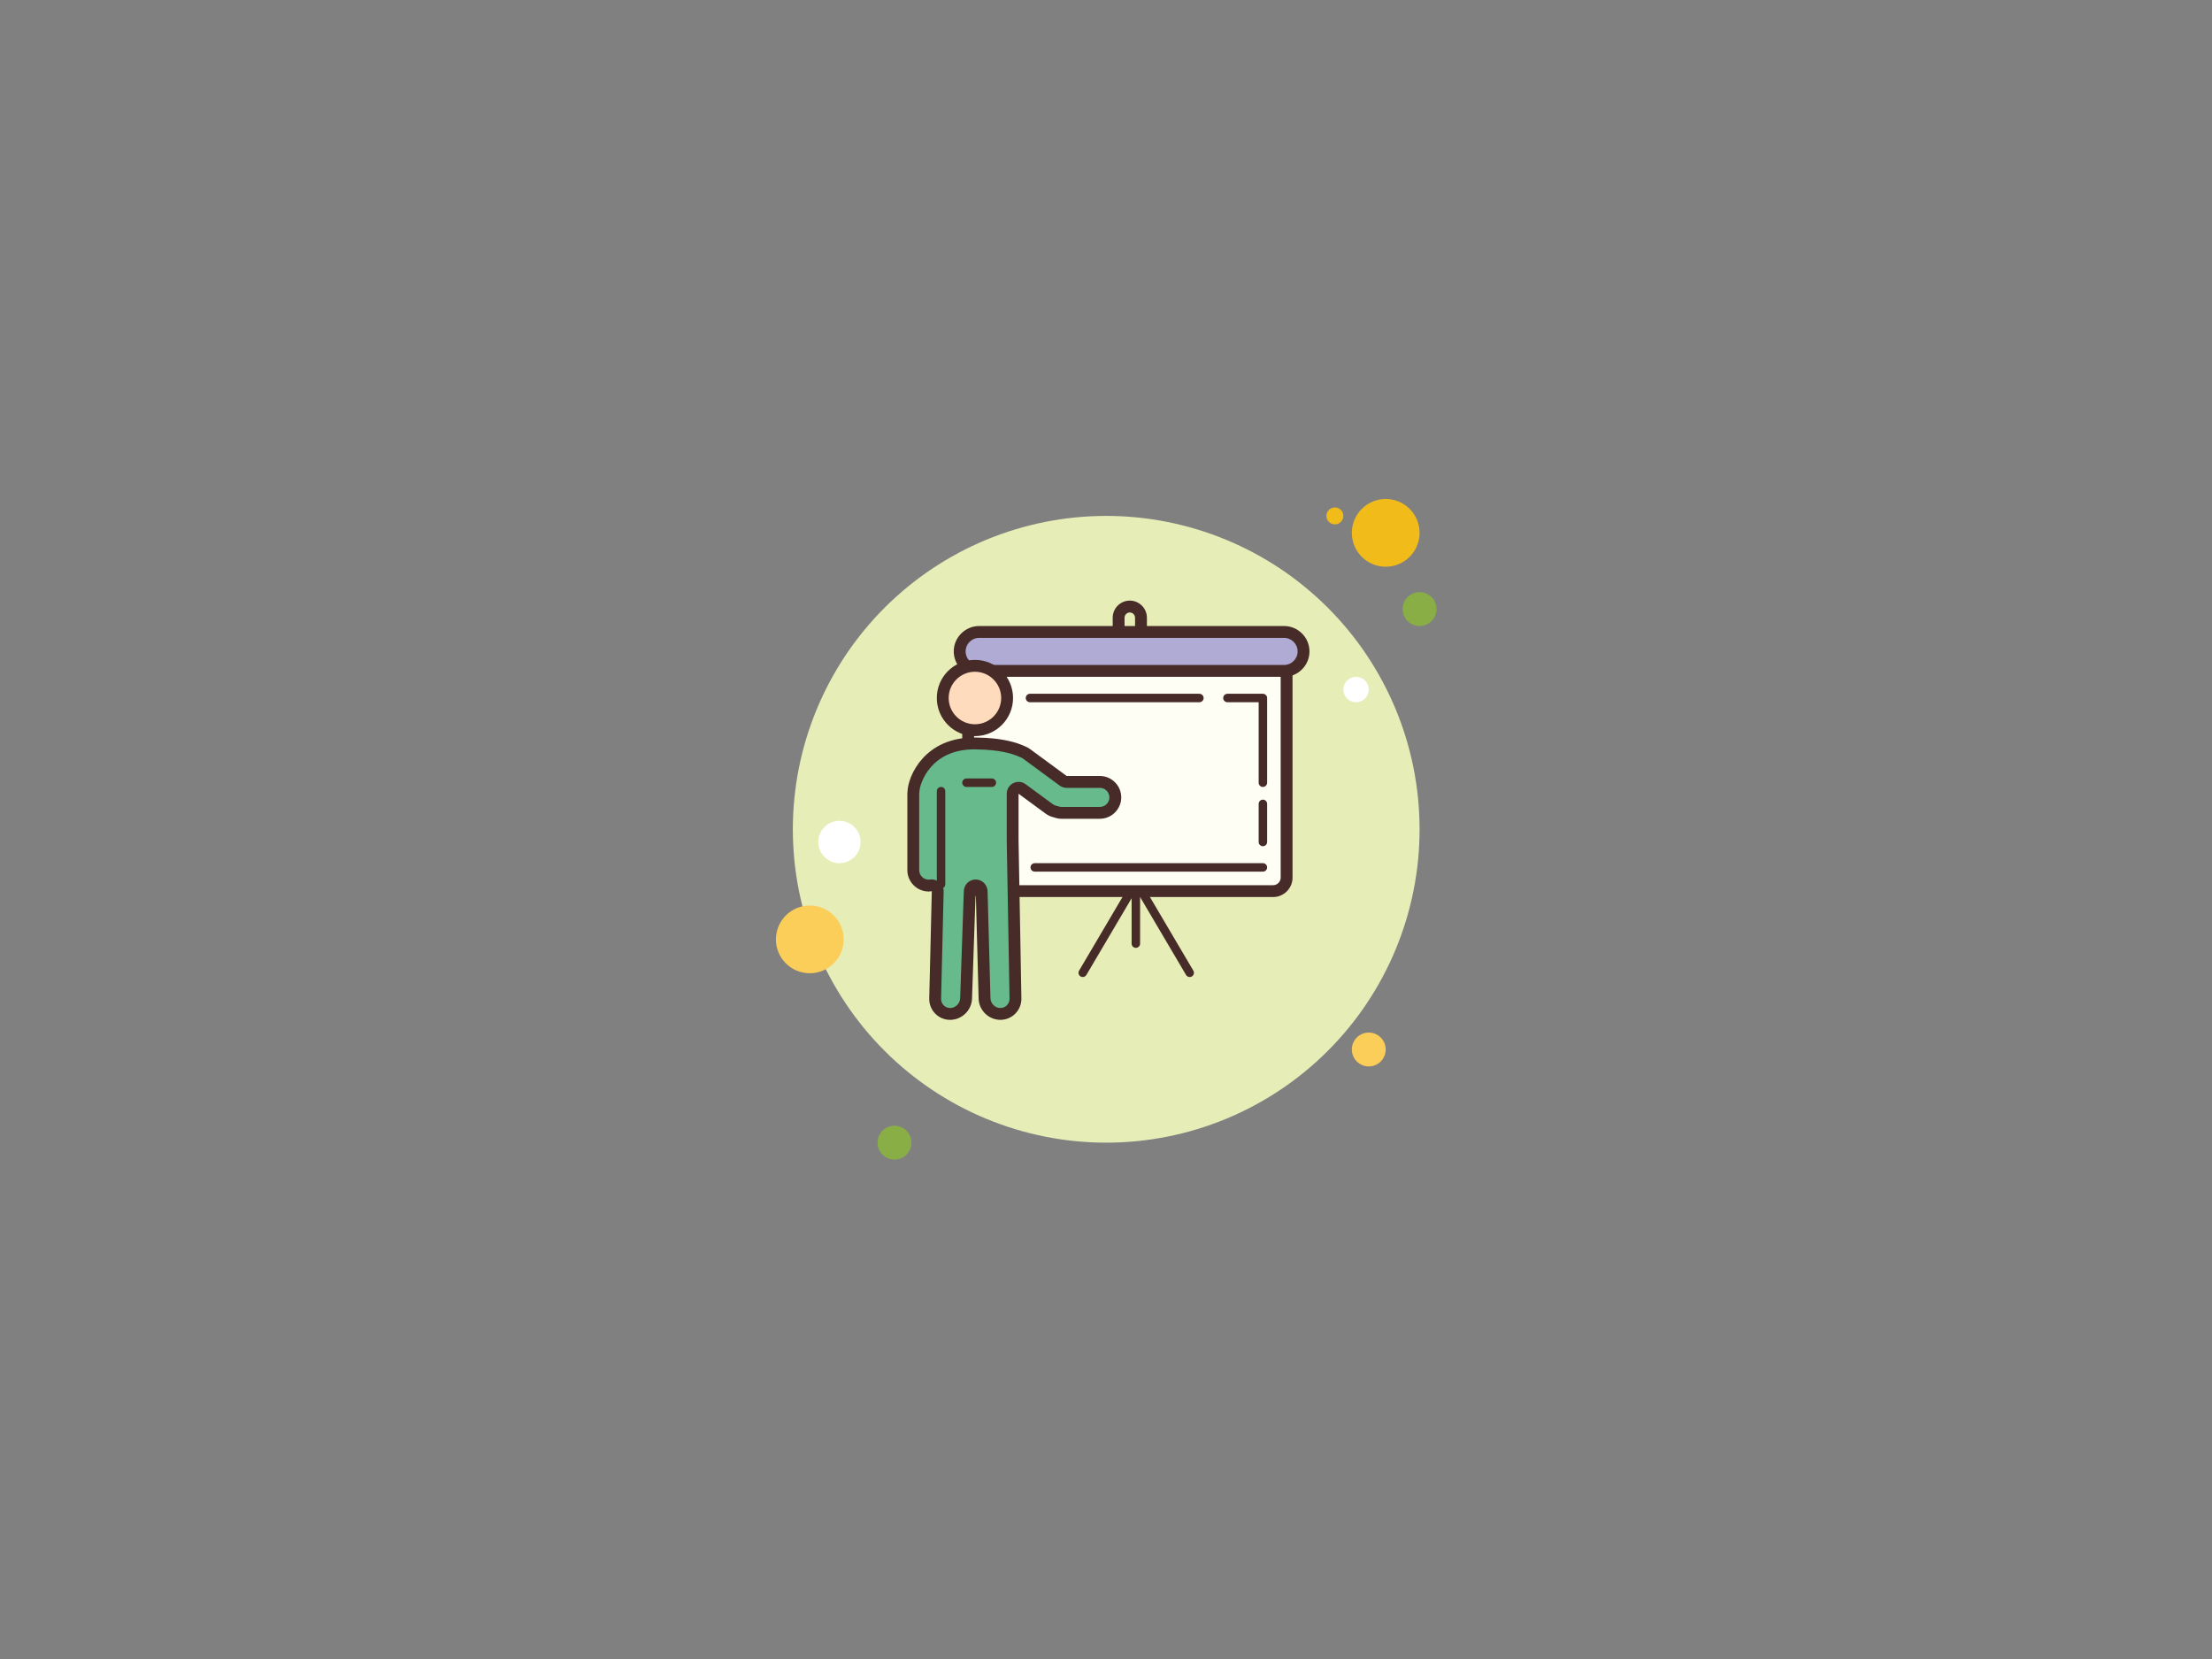 <?xml version="1.0" encoding="UTF-8"?><svg xmlns="http://www.w3.org/2000/svg" xmlns:xlink="http://www.w3.org/1999/xlink" width="768pt" zoomAndPan="magnify" viewBox="0 0 768 576" height="576pt" preserveAspectRatio="xMidYMid meet" version="1.2"><rect x="0" y="0" width="768" height="576" fill="#808080" stroke="none"/><g xml:id="surface1" id="surface1"><path style=" stroke:none;fill-rule:nonzero;fill:rgb(94.51%,73.729%,9.799%);fill-opacity:1;" d="M 463.469 176.184 C 463.078 176.184 462.703 176.258 462.344 176.406 C 461.984 176.555 461.664 176.766 461.391 177.043 C 461.113 177.32 460.902 177.637 460.75 177.996 C 460.602 178.355 460.527 178.73 460.527 179.121 C 460.527 179.512 460.602 179.887 460.75 180.246 C 460.902 180.609 461.113 180.926 461.391 181.203 C 461.664 181.477 461.984 181.691 462.344 181.84 C 462.703 181.988 463.078 182.062 463.469 182.062 C 463.859 182.062 464.234 181.988 464.594 181.84 C 464.953 181.691 465.273 181.477 465.547 181.203 C 465.824 180.926 466.035 180.609 466.184 180.246 C 466.336 179.887 466.41 179.512 466.41 179.121 C 466.41 178.73 466.336 178.355 466.184 177.996 C 466.035 177.637 465.824 177.32 465.547 177.043 C 465.273 176.766 464.953 176.555 464.594 176.406 C 464.234 176.258 463.859 176.184 463.469 176.184 Z M 463.469 176.184 "/><path style=" stroke:none;fill-rule:nonzero;fill:rgb(90.199%,92.94%,71.759%);fill-opacity:1;" d="M 384.07 179.121 C 382.293 179.121 380.512 179.168 378.734 179.254 C 376.953 179.34 375.18 179.473 373.406 179.645 C 371.637 179.82 369.867 180.039 368.105 180.301 C 366.348 180.562 364.594 180.867 362.844 181.215 C 361.098 181.559 359.363 181.949 357.637 182.383 C 355.906 182.816 354.191 183.289 352.488 183.809 C 350.785 184.324 349.094 184.883 347.418 185.484 C 345.742 186.082 344.082 186.723 342.434 187.406 C 340.789 188.086 339.164 188.809 337.555 189.57 C 335.941 190.328 334.352 191.129 332.781 191.969 C 331.211 192.809 329.664 193.688 328.137 194.602 C 326.609 195.516 325.105 196.469 323.625 197.457 C 322.145 198.449 320.688 199.473 319.258 200.535 C 317.828 201.594 316.426 202.691 315.047 203.82 C 313.672 204.949 312.324 206.113 311.004 207.309 C 309.684 208.504 308.395 209.73 307.137 210.988 C 305.879 212.25 304.648 213.539 303.453 214.859 C 302.258 216.176 301.098 217.523 299.965 218.902 C 298.836 220.277 297.742 221.68 296.68 223.109 C 295.621 224.543 294.594 225.996 293.605 227.477 C 292.617 228.957 291.664 230.461 290.75 231.988 C 289.832 233.516 288.957 235.066 288.117 236.637 C 287.277 238.207 286.477 239.797 285.715 241.406 C 284.953 243.016 284.234 244.645 283.551 246.289 C 282.871 247.934 282.23 249.594 281.629 251.27 C 281.031 252.945 280.473 254.637 279.953 256.34 C 279.438 258.047 278.961 259.762 278.531 261.488 C 278.098 263.215 277.707 264.953 277.359 266.699 C 277.012 268.445 276.707 270.199 276.445 271.961 C 276.188 273.723 275.969 275.488 275.793 277.262 C 275.617 279.031 275.488 280.809 275.402 282.586 C 275.312 284.363 275.27 286.145 275.27 287.926 C 275.27 289.707 275.312 291.484 275.402 293.266 C 275.488 295.043 275.617 296.816 275.793 298.59 C 275.969 300.363 276.188 302.129 276.445 303.891 C 276.707 305.652 277.012 307.406 277.359 309.152 C 277.707 310.898 278.098 312.633 278.531 314.363 C 278.961 316.09 279.438 317.805 279.953 319.508 C 280.473 321.211 281.031 322.902 281.629 324.578 C 282.23 326.258 282.871 327.918 283.551 329.562 C 284.234 331.207 284.953 332.836 285.715 334.445 C 286.477 336.055 287.277 337.645 288.117 339.215 C 288.957 340.785 289.832 342.332 290.75 343.859 C 291.664 345.387 292.617 346.891 293.605 348.371 C 294.594 349.852 295.621 351.309 296.68 352.738 C 297.742 354.168 298.836 355.57 299.965 356.949 C 301.098 358.324 302.258 359.672 303.453 360.992 C 304.648 362.312 305.879 363.602 307.137 364.859 C 308.395 366.121 309.684 367.348 311.004 368.543 C 312.324 369.738 313.672 370.902 315.047 372.031 C 316.426 373.16 317.828 374.254 319.258 375.316 C 320.688 376.375 322.145 377.402 323.625 378.391 C 325.105 379.379 326.609 380.332 328.137 381.25 C 329.664 382.164 331.211 383.039 332.781 383.879 C 334.352 384.719 335.941 385.52 337.555 386.281 C 339.164 387.043 340.789 387.766 342.434 388.445 C 344.082 389.129 345.742 389.77 347.418 390.367 C 349.094 390.969 350.785 391.527 352.488 392.043 C 354.191 392.559 355.906 393.035 357.637 393.469 C 359.363 393.898 361.098 394.289 362.844 394.637 C 364.594 394.984 366.348 395.289 368.105 395.551 C 369.867 395.812 371.637 396.027 373.406 396.203 C 375.18 396.379 376.953 396.508 378.734 396.598 C 380.512 396.684 382.293 396.727 384.07 396.727 C 385.852 396.727 387.633 396.684 389.41 396.598 C 391.188 396.508 392.965 396.379 394.738 396.203 C 396.508 396.027 398.273 395.812 400.035 395.551 C 401.797 395.289 403.551 394.984 405.297 394.637 C 407.043 394.289 408.781 393.898 410.508 393.469 C 412.234 393.035 413.953 392.559 415.656 392.043 C 417.359 391.527 419.051 390.969 420.727 390.367 C 422.402 389.77 424.062 389.129 425.707 388.445 C 427.355 387.766 428.98 387.043 430.59 386.281 C 432.199 385.52 433.789 384.719 435.359 383.879 C 436.93 383.039 438.48 382.164 440.008 381.25 C 441.535 380.332 443.039 379.379 444.52 378.391 C 446 377.402 447.457 376.375 448.887 375.316 C 450.316 374.254 451.719 373.16 453.094 372.031 C 454.473 370.902 455.82 369.738 457.141 368.543 C 458.457 367.348 459.746 366.121 461.008 364.859 C 462.266 363.602 463.492 362.312 464.688 360.992 C 465.887 359.672 467.047 358.324 468.176 356.949 C 469.309 355.57 470.402 354.168 471.465 352.738 C 472.523 351.309 473.547 349.852 474.539 348.371 C 475.527 346.891 476.48 345.387 477.395 343.859 C 478.312 342.332 479.188 340.785 480.027 339.215 C 480.867 337.645 481.668 336.055 482.43 334.445 C 483.191 332.836 483.91 331.207 484.594 329.562 C 485.273 327.918 485.914 326.258 486.516 324.578 C 487.113 322.902 487.672 321.211 488.191 319.508 C 488.707 317.805 489.18 316.09 489.613 314.363 C 490.047 312.633 490.438 310.898 490.785 309.152 C 491.133 307.406 491.438 305.652 491.695 303.891 C 491.957 302.129 492.176 300.363 492.352 298.59 C 492.523 296.816 492.656 295.043 492.742 293.266 C 492.832 291.484 492.875 289.707 492.875 287.926 C 492.875 286.145 492.832 284.363 492.742 282.586 C 492.656 280.809 492.523 279.031 492.352 277.262 C 492.176 275.488 491.957 273.723 491.695 271.961 C 491.438 270.199 491.133 268.445 490.785 266.699 C 490.438 264.953 490.047 263.215 489.613 261.488 C 489.18 259.762 488.707 258.047 488.191 256.34 C 487.672 254.637 487.113 252.945 486.516 251.27 C 485.914 249.594 485.273 247.934 484.594 246.289 C 483.91 244.645 483.191 243.016 482.43 241.406 C 481.668 239.797 480.867 238.207 480.027 236.637 C 479.188 235.066 478.312 233.516 477.395 231.988 C 476.48 230.461 475.527 228.957 474.539 227.477 C 473.547 225.996 472.523 224.543 471.465 223.109 C 470.402 221.68 469.309 220.277 468.176 218.902 C 467.047 217.523 465.887 216.176 464.688 214.859 C 463.492 213.539 462.266 212.25 461.008 210.988 C 459.746 209.73 458.457 208.504 457.141 207.309 C 455.82 206.113 454.473 204.949 453.094 203.82 C 451.719 202.691 450.316 201.594 448.887 200.535 C 447.457 199.473 446 198.449 444.52 197.457 C 443.039 196.469 441.535 195.516 440.008 194.602 C 438.48 193.688 436.93 192.809 435.359 191.969 C 433.789 191.129 432.199 190.328 430.59 189.57 C 428.98 188.809 427.355 188.086 425.707 187.406 C 424.062 186.723 422.402 186.082 420.727 185.484 C 419.051 184.883 417.359 184.324 415.656 183.809 C 413.953 183.289 412.234 182.816 410.508 182.383 C 408.781 181.949 407.043 181.559 405.297 181.215 C 403.551 180.867 401.797 180.562 400.035 180.301 C 398.273 180.039 396.508 179.82 394.738 179.645 C 392.965 179.473 391.188 179.34 389.41 179.254 C 387.633 179.168 385.852 179.121 384.07 179.121 Z M 384.07 179.121 "/><path style=" stroke:none;fill-rule:nonzero;fill:rgb(94.51%,73.729%,9.799%);fill-opacity:1;" d="M 481.113 173.242 C 480.34 173.242 479.574 173.316 478.816 173.469 C 478.059 173.617 477.324 173.84 476.609 174.137 C 475.898 174.434 475.219 174.793 474.578 175.223 C 473.934 175.652 473.34 176.141 472.793 176.688 C 472.25 177.23 471.762 177.828 471.332 178.469 C 470.902 179.109 470.539 179.789 470.246 180.504 C 469.949 181.215 469.727 181.953 469.574 182.707 C 469.426 183.465 469.352 184.23 469.352 185.004 C 469.352 185.777 469.426 186.539 469.574 187.297 C 469.727 188.055 469.949 188.793 470.246 189.504 C 470.539 190.219 470.902 190.895 471.332 191.539 C 471.762 192.18 472.25 192.773 472.793 193.32 C 473.34 193.867 473.934 194.355 474.578 194.785 C 475.219 195.211 475.898 195.574 476.609 195.871 C 477.324 196.168 478.059 196.391 478.816 196.539 C 479.574 196.691 480.34 196.766 481.113 196.766 C 481.883 196.766 482.648 196.691 483.406 196.539 C 484.164 196.391 484.898 196.168 485.613 195.871 C 486.328 195.574 487.004 195.211 487.648 194.785 C 488.289 194.355 488.883 193.867 489.43 193.32 C 489.977 192.773 490.465 192.18 490.891 191.539 C 491.32 190.895 491.684 190.219 491.98 189.504 C 492.273 188.793 492.496 188.055 492.648 187.297 C 492.801 186.539 492.875 185.777 492.875 185.004 C 492.875 184.23 492.801 183.465 492.648 182.707 C 492.496 181.953 492.273 181.215 491.98 180.504 C 491.684 179.789 491.32 179.109 490.891 178.469 C 490.465 177.828 489.977 177.23 489.43 176.688 C 488.883 176.141 488.289 175.652 487.648 175.223 C 487.004 174.793 486.328 174.434 485.613 174.137 C 484.898 173.84 484.164 173.617 483.406 173.469 C 482.648 173.316 481.883 173.242 481.113 173.242 Z M 481.113 173.242 "/><path style=" stroke:none;fill-rule:nonzero;fill:rgb(53.329%,68.239%,27.06%);fill-opacity:1;" d="M 492.875 205.586 C 492.488 205.586 492.105 205.625 491.727 205.699 C 491.348 205.777 490.98 205.887 490.625 206.035 C 490.266 206.184 489.93 206.363 489.605 206.578 C 489.285 206.793 488.988 207.039 488.715 207.309 C 488.441 207.582 488.199 207.879 487.984 208.203 C 487.77 208.523 487.59 208.863 487.441 209.219 C 487.293 209.574 487.184 209.941 487.105 210.32 C 487.031 210.699 486.992 211.082 486.992 211.469 C 486.992 211.855 487.031 212.238 487.105 212.617 C 487.184 212.996 487.293 213.363 487.441 213.719 C 487.59 214.078 487.77 214.414 487.984 214.738 C 488.199 215.059 488.441 215.355 488.715 215.629 C 488.988 215.902 489.285 216.145 489.605 216.359 C 489.93 216.574 490.266 216.754 490.625 216.902 C 490.98 217.051 491.348 217.16 491.727 217.238 C 492.105 217.312 492.488 217.352 492.875 217.352 C 493.262 217.352 493.645 217.312 494.023 217.238 C 494.402 217.16 494.77 217.051 495.125 216.902 C 495.48 216.754 495.82 216.574 496.141 216.359 C 496.465 216.145 496.762 215.902 497.035 215.629 C 497.305 215.355 497.551 215.059 497.766 214.738 C 497.98 214.414 498.16 214.078 498.309 213.719 C 498.457 213.363 498.566 212.996 498.645 212.617 C 498.719 212.238 498.758 211.855 498.758 211.469 C 498.758 211.082 498.719 210.699 498.645 210.32 C 498.566 209.941 498.457 209.574 498.309 209.219 C 498.16 208.863 497.98 208.523 497.766 208.203 C 497.551 207.879 497.305 207.582 497.035 207.309 C 496.762 207.039 496.465 206.793 496.141 206.578 C 495.82 206.363 495.48 206.184 495.125 206.035 C 494.77 205.887 494.402 205.777 494.023 205.699 C 493.645 205.625 493.262 205.586 492.875 205.586 Z M 492.875 205.586 "/><path style=" stroke:none;fill-rule:nonzero;fill:rgb(98.43%,80.389%,34.9%);fill-opacity:1;" d="M 475.23 358.5 C 474.844 358.5 474.461 358.539 474.082 358.613 C 473.703 358.688 473.336 358.801 472.98 358.949 C 472.625 359.094 472.285 359.277 471.965 359.492 C 471.641 359.707 471.344 359.949 471.074 360.223 C 470.801 360.496 470.555 360.793 470.34 361.113 C 470.125 361.434 469.945 361.773 469.797 362.129 C 469.648 362.488 469.539 362.855 469.461 363.234 C 469.387 363.613 469.352 363.996 469.352 364.383 C 469.352 364.766 469.387 365.148 469.461 365.527 C 469.539 365.906 469.648 366.273 469.797 366.633 C 469.945 366.988 470.125 367.328 470.34 367.648 C 470.555 367.969 470.801 368.266 471.074 368.539 C 471.344 368.812 471.641 369.055 471.965 369.27 C 472.285 369.484 472.625 369.668 472.98 369.816 C 473.336 369.961 473.703 370.074 474.082 370.148 C 474.461 370.223 474.844 370.262 475.23 370.262 C 475.617 370.262 476 370.223 476.379 370.148 C 476.758 370.074 477.125 369.961 477.48 369.816 C 477.84 369.668 478.176 369.484 478.5 369.27 C 478.82 369.055 479.117 368.812 479.391 368.539 C 479.664 368.266 479.906 367.969 480.121 367.648 C 480.336 367.328 480.516 366.988 480.664 366.633 C 480.812 366.273 480.926 365.906 481 365.527 C 481.074 365.148 481.113 364.766 481.113 364.383 C 481.113 363.996 481.074 363.613 481 363.234 C 480.926 362.855 480.812 362.488 480.664 362.129 C 480.516 361.773 480.336 361.434 480.121 361.113 C 479.906 360.793 479.664 360.496 479.391 360.223 C 479.117 359.949 478.82 359.707 478.5 359.492 C 478.176 359.277 477.84 359.094 477.48 358.949 C 477.125 358.801 476.758 358.688 476.379 358.613 C 476 358.539 475.617 358.5 475.23 358.5 Z M 281.152 314.391 C 280.379 314.391 279.613 314.465 278.855 314.617 C 278.098 314.766 277.363 314.992 276.648 315.285 C 275.938 315.582 275.258 315.945 274.617 316.371 C 273.973 316.801 273.379 317.289 272.832 317.836 C 272.289 318.383 271.801 318.977 271.371 319.617 C 270.941 320.262 270.578 320.938 270.285 321.652 C 269.988 322.363 269.766 323.102 269.613 323.859 C 269.465 324.617 269.387 325.379 269.387 326.152 C 269.387 326.926 269.465 327.691 269.613 328.449 C 269.766 329.207 269.988 329.941 270.285 330.652 C 270.578 331.367 270.941 332.047 271.371 332.688 C 271.801 333.328 272.289 333.926 272.832 334.469 C 273.379 335.016 273.973 335.504 274.617 335.934 C 275.258 336.363 275.938 336.723 276.648 337.02 C 277.363 337.316 278.098 337.539 278.855 337.688 C 279.613 337.84 280.379 337.914 281.152 337.914 C 281.922 337.914 282.688 337.84 283.445 337.688 C 284.203 337.539 284.938 337.316 285.652 337.02 C 286.367 336.723 287.043 336.363 287.684 335.934 C 288.328 335.504 288.922 335.016 289.469 334.469 C 290.016 333.926 290.5 333.328 290.93 332.688 C 291.359 332.047 291.723 331.367 292.02 330.652 C 292.312 329.941 292.535 329.207 292.688 328.449 C 292.836 327.691 292.914 326.926 292.914 326.152 C 292.914 325.379 292.836 324.617 292.688 323.859 C 292.535 323.102 292.312 322.363 292.02 321.652 C 291.723 320.938 291.359 320.262 290.93 319.617 C 290.5 318.977 290.016 318.383 289.469 317.836 C 288.922 317.289 288.328 316.801 287.684 316.371 C 287.043 315.945 286.367 315.582 285.652 315.285 C 284.938 314.992 284.203 314.766 283.445 314.617 C 282.688 314.465 281.922 314.391 281.152 314.391 Z M 281.152 314.391 "/><path style=" stroke:none;fill-rule:nonzero;fill:rgb(53.329%,68.239%,27.06%);fill-opacity:1;" d="M 310.559 390.848 C 310.172 390.848 309.789 390.883 309.41 390.961 C 309.031 391.035 308.664 391.145 308.305 391.293 C 307.949 391.441 307.609 391.625 307.289 391.836 C 306.969 392.051 306.672 392.297 306.398 392.57 C 306.125 392.844 305.883 393.141 305.668 393.461 C 305.453 393.781 305.27 394.121 305.125 394.477 C 304.977 394.832 304.863 395.203 304.789 395.582 C 304.715 395.961 304.676 396.34 304.676 396.727 C 304.676 397.113 304.715 397.496 304.789 397.875 C 304.863 398.254 304.977 398.621 305.125 398.977 C 305.27 399.336 305.453 399.676 305.668 399.996 C 305.883 400.316 306.125 400.613 306.398 400.887 C 306.672 401.16 306.969 401.402 307.289 401.617 C 307.609 401.832 307.949 402.012 308.305 402.16 C 308.664 402.309 309.031 402.422 309.41 402.496 C 309.789 402.57 310.172 402.609 310.559 402.609 C 310.941 402.609 311.324 402.57 311.703 402.496 C 312.082 402.422 312.449 402.309 312.809 402.16 C 313.164 402.012 313.504 401.832 313.824 401.617 C 314.145 401.402 314.441 401.16 314.715 400.887 C 314.988 400.613 315.23 400.316 315.445 399.996 C 315.66 399.676 315.844 399.336 315.988 398.977 C 316.137 398.621 316.25 398.254 316.324 397.875 C 316.398 397.496 316.438 397.113 316.438 396.727 C 316.438 396.34 316.398 395.961 316.324 395.582 C 316.25 395.203 316.137 394.832 315.988 394.477 C 315.844 394.121 315.66 393.781 315.445 393.461 C 315.23 393.141 314.988 392.844 314.715 392.57 C 314.441 392.297 314.145 392.051 313.824 391.836 C 313.504 391.625 313.164 391.441 312.809 391.293 C 312.449 391.145 312.082 391.035 311.703 390.961 C 311.324 390.883 310.941 390.848 310.559 390.848 Z M 310.559 390.848 "/><path style=" stroke:none;fill-rule:nonzero;fill:rgb(100%,100%,100%);fill-opacity:1;" d="M 291.441 284.984 C 290.961 284.984 290.48 285.031 290.008 285.125 C 289.535 285.219 289.074 285.359 288.629 285.543 C 288.184 285.73 287.762 285.957 287.359 286.223 C 286.957 286.492 286.586 286.797 286.246 287.137 C 285.902 287.48 285.598 287.852 285.332 288.25 C 285.062 288.652 284.836 289.078 284.652 289.523 C 284.465 289.969 284.328 290.43 284.234 290.902 C 284.137 291.375 284.09 291.852 284.09 292.336 C 284.09 292.82 284.137 293.297 284.234 293.77 C 284.328 294.242 284.465 294.703 284.652 295.148 C 284.836 295.594 285.062 296.02 285.332 296.422 C 285.598 296.82 285.902 297.191 286.246 297.535 C 286.586 297.875 286.957 298.18 287.359 298.449 C 287.762 298.715 288.184 298.941 288.629 299.129 C 289.074 299.312 289.535 299.453 290.008 299.547 C 290.48 299.641 290.961 299.688 291.441 299.688 C 291.926 299.688 292.402 299.641 292.875 299.547 C 293.352 299.453 293.809 299.312 294.258 299.129 C 294.703 298.941 295.125 298.715 295.527 298.449 C 295.93 298.18 296.301 297.875 296.641 297.535 C 296.98 297.191 297.285 296.82 297.555 296.422 C 297.824 296.02 298.051 295.594 298.234 295.148 C 298.418 294.703 298.559 294.242 298.652 293.77 C 298.746 293.297 298.793 292.82 298.793 292.336 C 298.793 291.852 298.746 291.375 298.652 290.902 C 298.559 290.43 298.418 289.969 298.234 289.523 C 298.051 289.078 297.824 288.652 297.555 288.25 C 297.285 287.852 296.98 287.48 296.641 287.137 C 296.301 286.797 295.93 286.492 295.527 286.223 C 295.125 285.957 294.703 285.73 294.258 285.543 C 293.809 285.359 293.352 285.219 292.875 285.125 C 292.402 285.031 291.926 284.984 291.441 284.984 Z M 470.82 234.992 C 470.531 234.992 470.242 235.023 469.961 235.078 C 469.676 235.137 469.398 235.219 469.133 235.328 C 468.863 235.441 468.609 235.578 468.371 235.738 C 468.129 235.898 467.906 236.082 467.699 236.285 C 467.496 236.492 467.312 236.715 467.152 236.953 C 466.992 237.195 466.855 237.449 466.746 237.719 C 466.633 237.984 466.551 238.262 466.492 238.543 C 466.438 238.828 466.41 239.117 466.41 239.406 C 466.41 239.695 466.438 239.98 466.492 240.266 C 466.551 240.551 466.633 240.824 466.746 241.094 C 466.855 241.359 466.992 241.613 467.152 241.855 C 467.312 242.098 467.496 242.32 467.699 242.523 C 467.906 242.73 468.129 242.91 468.371 243.074 C 468.609 243.234 468.863 243.371 469.133 243.48 C 469.398 243.59 469.676 243.676 469.961 243.73 C 470.242 243.789 470.531 243.816 470.82 243.816 C 471.109 243.816 471.398 243.789 471.68 243.73 C 471.965 243.676 472.242 243.59 472.508 243.48 C 472.777 243.371 473.031 243.234 473.27 243.074 C 473.512 242.91 473.734 242.73 473.938 242.523 C 474.145 242.32 474.328 242.098 474.488 241.855 C 474.648 241.613 474.785 241.359 474.895 241.094 C 475.008 240.824 475.09 240.551 475.145 240.266 C 475.203 239.98 475.23 239.695 475.23 239.406 C 475.23 239.117 475.203 238.828 475.145 238.543 C 475.09 238.262 475.008 237.984 474.895 237.719 C 474.785 237.449 474.648 237.195 474.488 236.953 C 474.328 236.715 474.145 236.492 473.938 236.285 C 473.734 236.082 473.512 235.898 473.27 235.738 C 473.031 235.578 472.777 235.441 472.508 235.328 C 472.242 235.219 471.965 235.137 471.68 235.078 C 471.398 235.023 471.109 234.992 470.82 234.992 Z M 470.82 234.992 "/><path style=" stroke:none;fill-rule:nonzero;fill:rgb(27.84%,16.859%,16.08%);fill-opacity:1;" d="M 392.266 212.645 C 393.254 212.645 394.086 213.48 394.086 214.469 L 394.086 226.352 C 394.086 227.34 393.254 228.176 392.266 228.176 C 391.277 228.176 390.441 227.34 390.441 226.352 L 390.441 214.469 C 390.438 213.48 391.273 212.645 392.266 212.645 M 392.266 208.527 C 388.996 208.527 386.324 211.203 386.324 214.469 L 386.324 226.352 C 386.324 229.617 388.996 232.293 392.266 232.293 C 395.531 232.293 398.203 229.617 398.203 226.352 L 398.203 214.469 C 398.203 211.203 395.531 208.527 392.266 208.527 Z M 392.266 208.527 "/><path style=" stroke:none;fill-rule:nonzero;fill:rgb(100%,99.609%,95.689%);fill-opacity:1;" d="M 340.82 309.391 C 338.238 309.391 336.141 307.293 336.141 304.711 L 336.141 232.91 C 336.141 230.332 338.238 228.23 340.82 228.23 L 442.027 228.23 C 444.609 228.23 446.707 230.332 446.707 232.91 L 446.707 304.711 C 446.707 307.293 444.609 309.391 442.027 309.391 Z M 340.82 309.391 "/><path style=" stroke:none;fill-rule:nonzero;fill:rgb(27.84%,16.859%,16.08%);fill-opacity:1;" d="M 442.027 230.289 C 443.445 230.289 444.648 231.488 444.648 232.91 L 444.648 304.715 C 444.648 306.133 443.449 307.336 442.027 307.336 L 340.82 307.336 C 339.402 307.336 338.199 306.137 338.199 304.715 L 338.199 232.91 C 338.199 231.492 339.398 230.289 340.82 230.289 L 442.027 230.289 M 442.027 226.172 L 340.82 226.172 C 337.113 226.172 334.082 229.203 334.082 232.91 L 334.082 304.715 C 334.082 308.418 337.113 311.449 340.82 311.449 L 442.027 311.449 C 445.734 311.449 448.766 308.418 448.766 304.711 L 448.766 232.91 C 448.766 229.203 445.734 226.172 442.027 226.172 Z M 442.027 226.172 "/><path style=" stroke:none;fill-rule:nonzero;fill:rgb(68.629%,67.059%,83.139%);fill-opacity:1;" d="M 339.961 232.934 C 336.23 232.934 333.199 229.902 333.199 226.172 C 333.199 222.441 336.23 219.41 339.961 219.41 L 445.824 219.41 C 449.555 219.41 452.59 222.441 452.59 226.172 C 452.59 229.902 449.555 232.934 445.824 232.934 Z M 339.961 232.934 "/><path style=" stroke:none;fill-rule:nonzero;fill:rgb(27.84%,16.859%,16.08%);fill-opacity:1;" d="M 445.824 221.469 C 448.418 221.469 450.531 223.578 450.531 226.172 C 450.531 228.766 448.418 230.879 445.824 230.879 L 339.961 230.879 C 337.371 230.879 335.258 228.766 335.258 226.172 C 335.258 223.578 337.371 221.469 339.961 221.469 L 445.824 221.469 M 445.824 217.352 L 339.961 217.352 C 335.109 217.352 331.141 221.32 331.141 226.172 C 331.141 231.023 335.109 234.992 339.961 234.992 L 445.824 234.992 C 450.676 234.992 454.648 231.023 454.648 226.172 C 454.648 221.32 450.676 217.352 445.824 217.352 Z M 445.824 217.352 "/><path style=" stroke:none;fill-rule:nonzero;fill:rgb(99.219%,85.88%,73.729%);fill-opacity:1;" d="M 338.492 231.172 C 337.758 231.172 337.031 231.242 336.312 231.383 C 335.59 231.527 334.891 231.738 334.215 232.02 C 333.535 232.301 332.891 232.645 332.277 233.051 C 331.668 233.457 331.102 233.922 330.586 234.441 C 330.066 234.961 329.602 235.523 329.191 236.133 C 328.785 236.746 328.441 237.387 328.16 238.066 C 327.879 238.746 327.664 239.445 327.523 240.164 C 327.379 240.883 327.309 241.613 327.309 242.344 C 327.309 243.078 327.379 243.809 327.523 244.527 C 327.664 245.246 327.879 245.945 328.16 246.625 C 328.441 247.301 328.785 247.945 329.191 248.559 C 329.602 249.168 330.066 249.73 330.586 250.25 C 331.102 250.77 331.668 251.234 332.277 251.641 C 332.891 252.047 333.535 252.391 334.215 252.672 C 334.891 252.953 335.59 253.164 336.312 253.309 C 337.031 253.449 337.758 253.52 338.492 253.52 C 339.227 253.52 339.953 253.449 340.676 253.309 C 341.395 253.164 342.094 252.953 342.773 252.672 C 343.449 252.391 344.094 252.047 344.707 251.641 C 345.316 251.234 345.883 250.77 346.402 250.25 C 346.922 249.73 347.383 249.168 347.793 248.559 C 348.199 247.945 348.547 247.301 348.824 246.625 C 349.105 245.945 349.32 245.246 349.461 244.527 C 349.605 243.809 349.68 243.078 349.68 242.344 C 349.68 241.613 349.605 240.883 349.461 240.164 C 349.32 239.445 349.105 238.746 348.824 238.066 C 348.547 237.387 348.199 236.746 347.793 236.133 C 347.383 235.523 346.922 234.961 346.402 234.441 C 345.883 233.922 345.316 233.457 344.707 233.051 C 344.094 232.645 343.449 232.301 342.773 232.02 C 342.094 231.738 341.395 231.527 340.676 231.383 C 339.953 231.242 339.227 231.172 338.492 231.172 Z M 338.492 231.172 "/><path style=" stroke:none;fill-rule:nonzero;fill:rgb(27.84%,16.859%,16.08%);fill-opacity:1;" d="M 338.492 233.23 C 343.52 233.23 347.609 237.32 347.609 242.344 C 347.609 247.371 343.52 251.461 338.492 251.461 C 333.469 251.461 329.375 247.371 329.375 242.344 C 329.375 237.32 333.469 233.23 338.492 233.23 M 338.492 229.113 C 331.184 229.113 325.258 235.039 325.258 242.344 C 325.258 249.652 331.184 255.578 338.492 255.578 C 345.801 255.578 351.727 249.652 351.727 242.344 C 351.727 235.039 345.801 229.113 338.492 229.113 Z M 338.492 229.113 "/><path style=" stroke:none;fill-rule:nonzero;fill:rgb(27.84%,16.859%,16.08%);fill-opacity:1;" d="M 394.363 329.094 C 393.551 329.094 392.895 328.434 392.895 327.625 L 392.895 309.98 C 392.895 309.168 393.551 308.508 394.363 308.508 C 395.176 308.508 395.836 309.168 395.836 309.98 L 395.836 327.625 C 395.836 328.434 395.176 329.094 394.363 329.094 Z M 394.363 329.094 "/><path style=" stroke:none;fill-rule:nonzero;fill:rgb(27.84%,16.859%,16.08%);fill-opacity:1;" d="M 375.922 339.223 C 375.668 339.223 375.41 339.156 375.176 339.02 C 374.477 338.605 374.246 337.707 374.656 337.004 L 390.996 309.285 C 391.41 308.586 392.309 308.355 393.012 308.766 C 393.711 309.18 393.945 310.078 393.531 310.781 L 377.191 338.496 C 376.918 338.961 376.426 339.223 375.922 339.223 Z M 375.922 339.223 "/><path style=" stroke:none;fill-rule:nonzero;fill:rgb(27.84%,16.859%,16.08%);fill-opacity:1;" d="M 413.059 339.223 C 412.555 339.223 412.062 338.961 411.789 338.496 L 395.449 310.781 C 395.035 310.078 395.266 309.18 395.969 308.766 C 396.668 308.352 397.574 308.578 397.984 309.285 L 414.324 337.004 C 414.738 337.703 414.508 338.602 413.805 339.02 C 413.57 339.156 413.312 339.223 413.059 339.223 Z M 413.059 339.223 "/><path style=" stroke:none;fill-rule:nonzero;fill:rgb(40.388%,72.939%,54.9%);fill-opacity:1;" d="M 347.336 352.031 C 344.352 352.031 341.887 349.605 341.832 346.625 L 340.832 309.48 C 340.801 308.363 339.875 307.402 338.762 307.402 C 338.203 307.402 337.664 307.629 337.273 308.031 C 336.887 308.438 336.668 309.043 336.691 309.602 L 335.43 346.594 C 335.359 349.598 332.867 352.031 329.879 352.031 C 328.465 352.031 327.141 351.477 326.16 350.473 C 325.176 349.465 324.652 348.129 324.688 346.715 L 325.574 309.473 C 325.59 308.867 325.332 308.285 324.879 307.883 C 324.5 307.547 324.016 307.367 323.516 307.367 C 323.414 307.367 323.316 307.375 323.215 307.391 C 322.922 307.434 322.691 307.473 322.453 307.473 C 319.492 307.473 317.086 305.066 317.086 302.105 L 317.086 275.367 C 317.09 275.324 317.137 275.004 317.137 274.961 C 317.348 269.633 322.953 258.117 338.238 258.117 C 338.238 258.117 338.863 258.133 338.914 258.137 C 347.422 258.227 352.332 259.734 354.969 260.98 C 355.609 261.234 356.004 261.438 356.332 261.684 L 369.121 271.086 C 369.477 271.344 369.902 271.484 370.344 271.484 L 381.867 271.484 C 384.828 271.484 387.234 273.891 387.234 276.852 C 387.234 279.812 384.828 282.219 381.867 282.219 L 368.5 282.219 C 367.918 282.219 367.324 282.105 366.688 281.875 C 366.598 281.84 366.5 281.812 366.402 281.793 C 365.629 281.633 364.93 281.328 364.328 280.887 L 354.867 273.926 C 354.504 273.66 354.074 273.523 353.645 273.523 C 353.332 273.523 353.012 273.598 352.715 273.746 C 352.023 274.094 351.586 274.809 351.586 275.582 L 351.586 291.703 C 351.586 292.789 351.648 295.672 351.688 297.594 L 352.566 346.695 C 352.594 348.113 352.059 349.453 351.07 350.461 C 350.078 351.473 348.754 352.031 347.336 352.031 Z M 347.336 352.031 "/><path style=" stroke:none;fill-rule:nonzero;fill:rgb(27.84%,16.859%,16.08%);fill-opacity:1;" d="M 338.285 260.176 C 338.285 260.176 338.289 260.176 338.293 260.176 L 338.742 260.188 C 338.82 260.191 338.895 260.195 338.961 260.195 C 347.035 260.281 351.645 261.68 354.094 262.84 C 354.18 262.879 354.27 262.918 354.359 262.953 C 354.695 263.082 354.938 263.211 355.113 263.336 L 367.906 272.742 C 368.613 273.262 369.469 273.543 370.344 273.543 L 381.871 273.543 C 383.695 273.543 385.18 275.027 385.18 276.852 C 385.18 278.676 383.695 280.16 381.871 280.16 L 368.5 280.16 C 368.168 280.16 367.809 280.086 367.398 279.938 C 367.211 279.871 367.02 279.816 366.824 279.777 C 366.34 279.676 365.914 279.492 365.555 279.227 L 356.09 272.27 C 355.367 271.738 354.512 271.469 353.652 271.469 C 353.016 271.469 352.383 271.617 351.793 271.914 C 350.406 272.613 349.535 274.035 349.535 275.586 L 349.535 291.707 C 349.535 292.812 349.598 295.77 349.637 297.707 L 349.668 299.207 L 350.512 346.738 C 350.527 347.598 350.203 348.41 349.602 349.023 C 349.004 349.637 348.195 349.977 347.332 349.977 C 345.496 349.977 343.922 348.426 343.887 346.555 L 342.891 309.539 C 342.891 307.266 341.031 305.352 338.758 305.352 C 337.625 305.352 336.535 305.82 335.762 306.645 C 335.07 307.379 334.668 308.387 334.633 309.398 L 333.367 346.574 C 333.324 348.418 331.727 349.98 329.879 349.98 C 329.023 349.98 328.223 349.645 327.633 349.039 C 327.039 348.434 326.723 347.625 326.746 346.77 L 327.633 309.531 C 327.664 308.316 327.113 307.156 326.203 306.352 C 325.449 305.684 324.449 305.324 323.449 305.324 C 323.242 305.324 323.035 305.34 322.832 305.367 C 322.703 305.391 322.574 305.414 322.453 305.418 C 320.629 305.418 319.145 303.934 319.145 302.109 L 319.145 275.543 C 319.16 275.402 319.18 275.27 319.188 275.129 C 319.191 275.078 319.191 275.027 319.195 274.977 C 319.316 272.035 323.07 260.176 338.285 260.176 M 338.793 256.059 C 338.75 256.059 338.715 256.07 338.672 256.07 C 338.52 256.07 338.391 256.059 338.234 256.059 C 321.074 256.059 315.305 269.266 315.082 274.805 C 315.066 274.992 315.027 275.176 315.027 275.367 L 315.027 302.102 C 315.027 306.188 318.367 309.531 322.453 309.531 C 322.82 309.531 323.168 309.473 323.52 309.422 L 322.629 346.66 C 322.535 350.746 325.797 354.09 329.879 354.09 C 333.965 354.09 337.387 350.75 337.484 346.66 L 338.746 309.527 C 338.742 309.484 338.75 309.461 338.758 309.461 C 338.766 309.461 338.773 309.48 338.773 309.531 L 339.773 346.656 C 339.844 350.742 343.246 354.086 347.332 354.086 C 351.418 354.086 354.699 350.746 354.625 346.656 L 353.773 299.129 C 353.754 297.977 353.641 293.176 353.641 291.699 L 353.641 275.582 L 363.109 282.539 C 363.992 283.184 364.973 283.59 365.98 283.801 C 366.77 284.09 367.609 284.273 368.496 284.273 L 381.863 284.273 C 385.949 284.273 389.293 280.934 389.293 276.844 C 389.293 272.758 385.949 269.418 381.863 269.418 L 370.34 269.418 L 357.543 260.008 C 357.012 259.617 356.438 259.34 355.848 259.109 C 352.973 257.75 347.746 256.164 339 256.07 C 338.93 256.078 338.863 256.059 338.793 256.059 Z M 338.793 256.059 "/><path style=" stroke:none;fill-rule:nonzero;fill:rgb(27.84%,16.859%,16.08%);fill-opacity:1;" d="M 344.375 273.223 L 335.551 273.223 C 334.742 273.223 334.082 272.562 334.082 271.75 C 334.082 270.941 334.742 270.281 335.551 270.281 L 344.375 270.281 C 345.184 270.281 345.844 270.941 345.844 271.75 C 345.844 272.562 345.184 273.223 344.375 273.223 Z M 344.375 273.223 "/><path style=" stroke:none;fill-rule:nonzero;fill:rgb(27.84%,16.859%,16.08%);fill-opacity:1;" d="M 326.73 308.508 C 325.918 308.508 325.258 307.852 325.258 307.039 L 325.258 274.691 C 325.258 273.879 325.918 273.223 326.73 273.223 C 327.543 273.223 328.199 273.879 328.199 274.691 L 328.199 307.039 C 328.199 307.852 327.543 308.508 326.73 308.508 Z M 326.73 308.508 "/><path style=" stroke:none;fill-rule:nonzero;fill:rgb(27.84%,16.859%,16.08%);fill-opacity:1;" d="M 438.473 273.223 C 437.66 273.223 437.004 272.562 437.004 271.75 L 437.004 243.816 L 426.156 243.816 C 425.348 243.816 424.688 243.156 424.688 242.344 C 424.688 241.535 425.348 240.875 426.156 240.875 L 438.473 240.875 C 439.285 240.875 439.945 241.535 439.945 242.344 L 439.945 271.75 C 439.945 272.562 439.285 273.223 438.473 273.223 Z M 438.473 273.223 "/><path style=" stroke:none;fill-rule:nonzero;fill:rgb(27.84%,16.859%,16.08%);fill-opacity:1;" d="M 438.473 293.805 C 437.66 293.805 437.004 293.148 437.004 292.336 L 437.004 279.102 C 437.004 278.293 437.66 277.633 438.473 277.633 C 439.285 277.633 439.945 278.293 439.945 279.102 L 439.945 292.336 C 439.945 293.148 439.285 293.805 438.473 293.805 Z M 438.473 293.805 "/><path style=" stroke:none;fill-rule:nonzero;fill:rgb(27.84%,16.859%,16.08%);fill-opacity:1;" d="M 438.473 302.629 L 359.262 302.629 C 358.449 302.629 357.793 301.969 357.793 301.156 C 357.793 300.348 358.449 299.688 359.262 299.688 L 438.473 299.688 C 439.285 299.688 439.945 300.348 439.945 301.156 C 439.945 301.969 439.285 302.629 438.473 302.629 Z M 438.473 302.629 "/><path style=" stroke:none;fill-rule:nonzero;fill:rgb(27.84%,16.859%,16.08%);fill-opacity:1;" d="M 416.418 243.816 L 357.605 243.816 C 356.793 243.816 356.137 243.156 356.137 242.344 C 356.137 241.535 356.793 240.875 357.605 240.875 L 416.418 240.875 C 417.23 240.875 417.891 241.535 417.891 242.344 C 417.891 243.156 417.23 243.816 416.418 243.816 Z M 416.418 243.816 "/></g></svg>